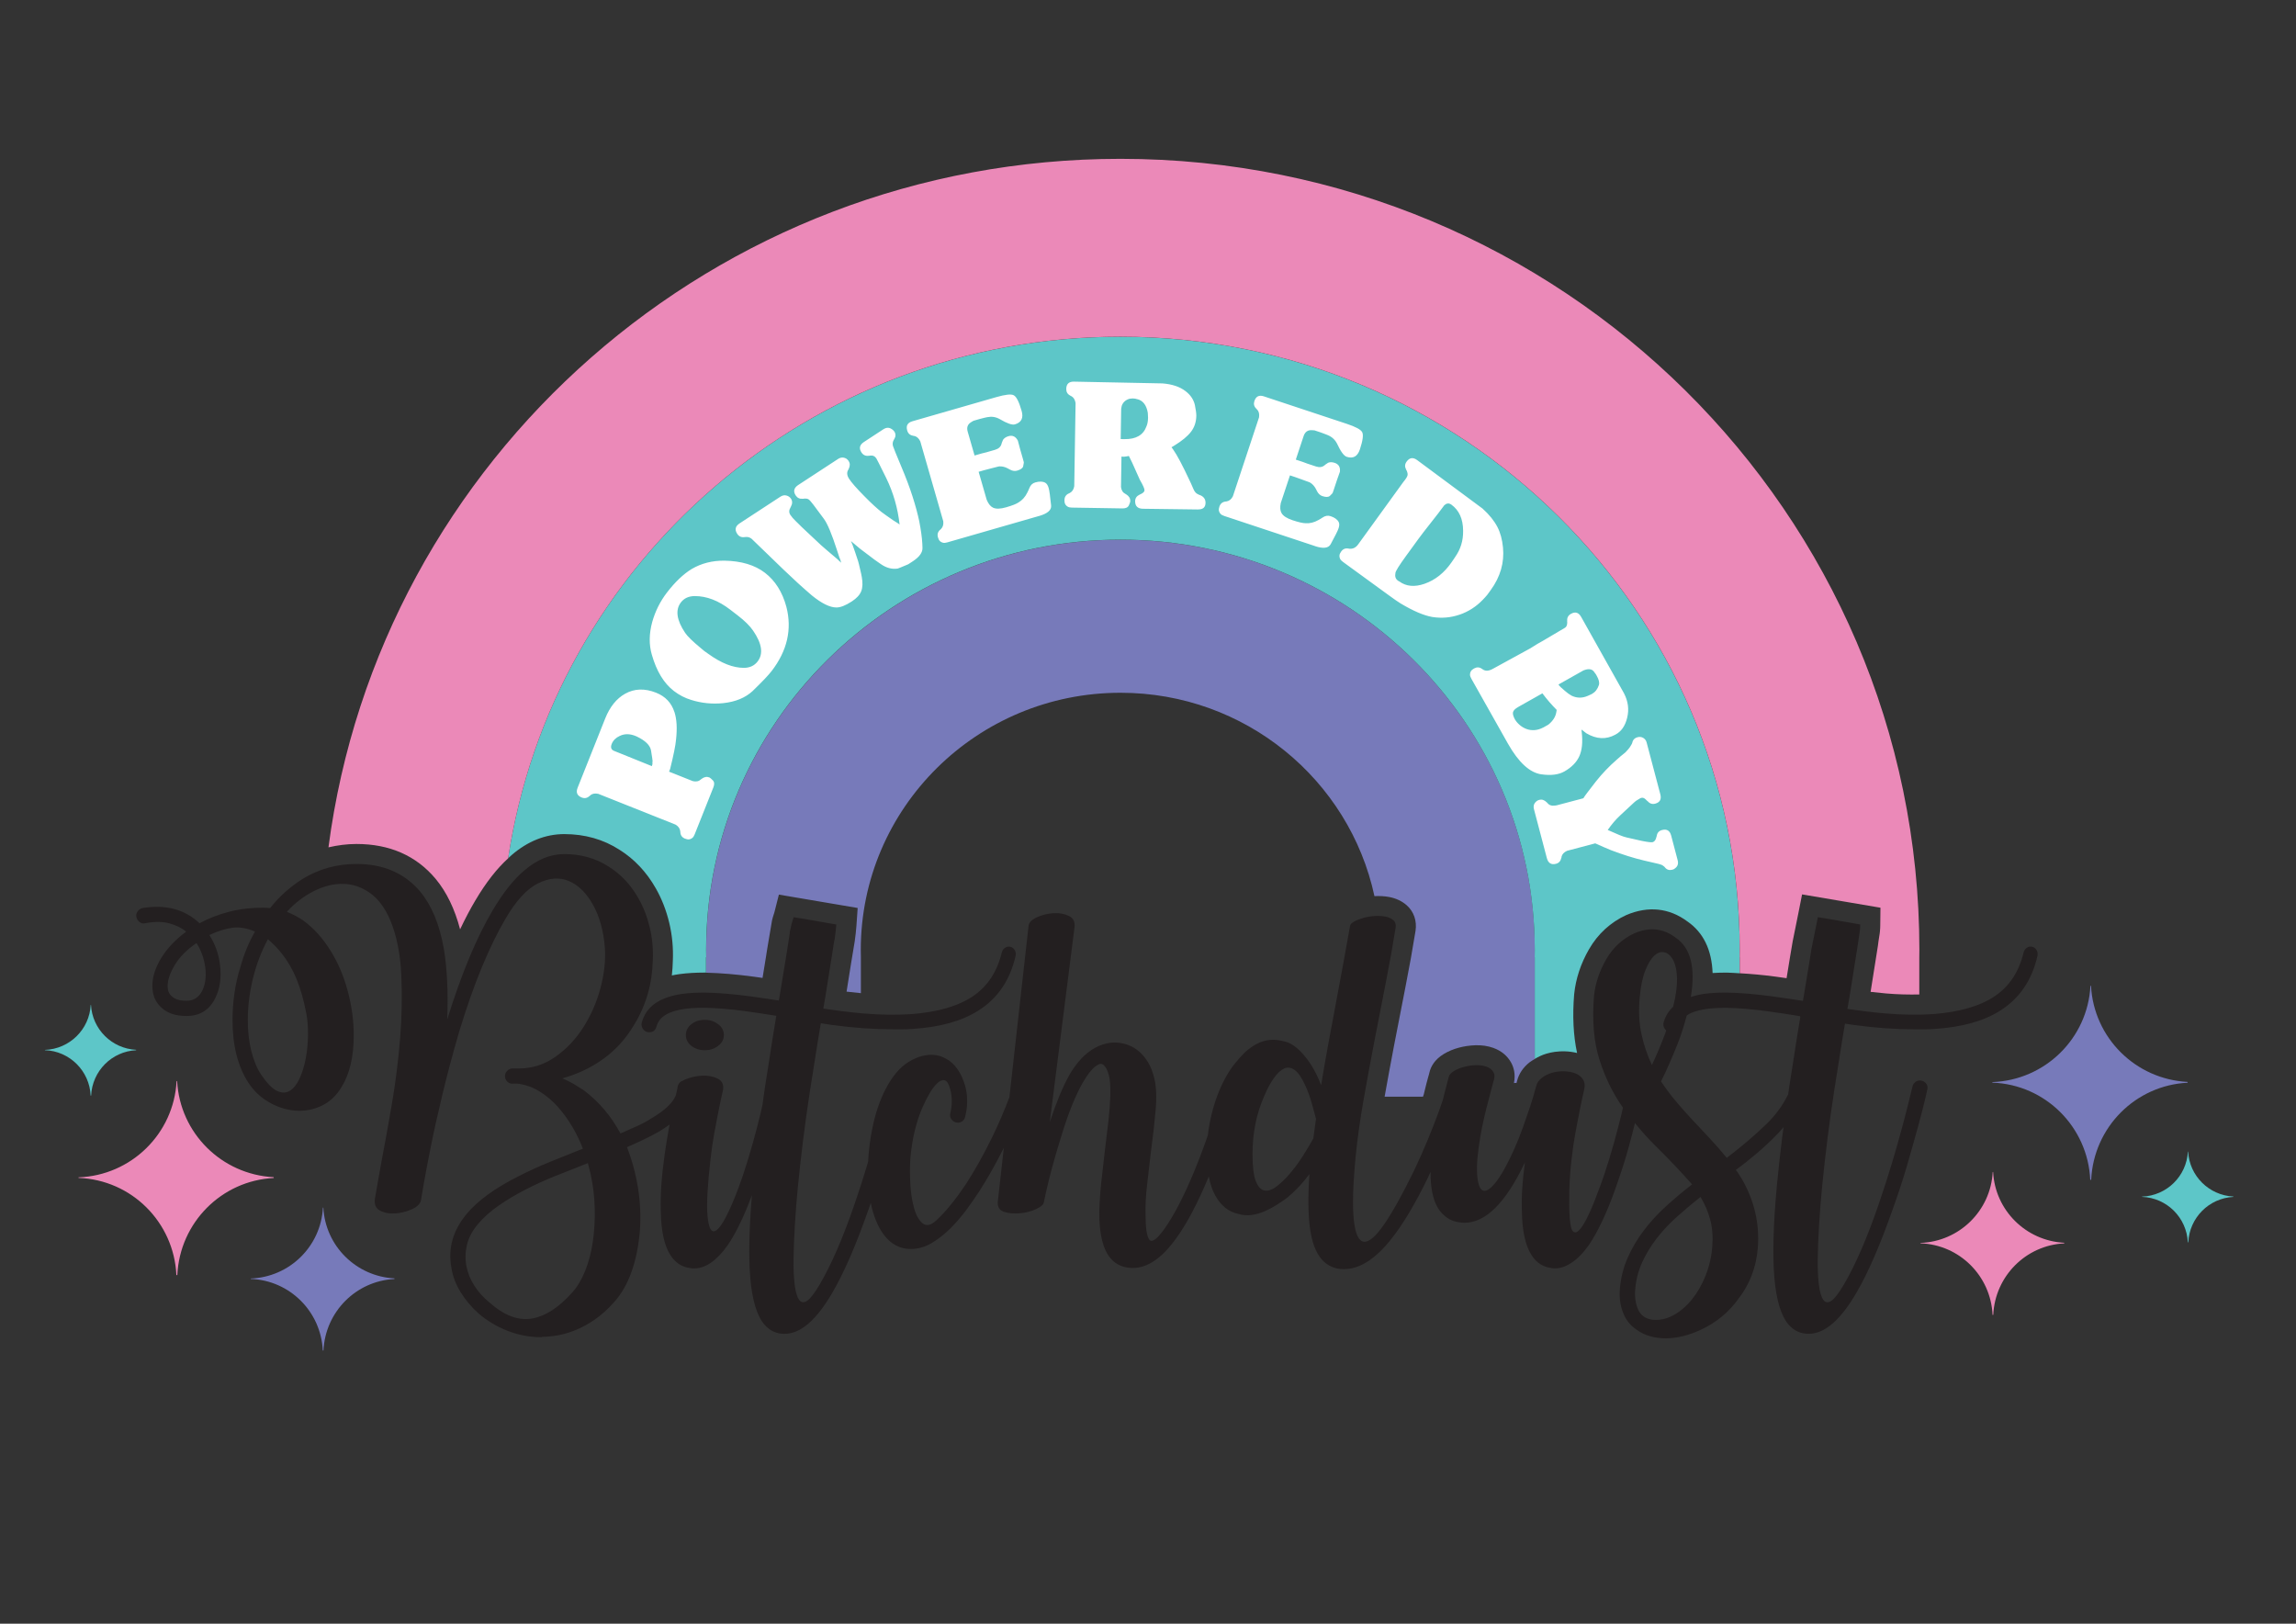 <?xml version="1.0" encoding="UTF-8"?>
<svg id="Layer_1" data-name="Layer 1" xmlns="http://www.w3.org/2000/svg" viewBox="0 0 841.89 595.28">
  <rect x="0" y="0" width="841.89" height="595.28" fill="#333333" stroke="none"/>
  <defs>
    <style>
      .cls-1 {
        fill: #fff;
      }

      .cls-2 {
        fill: #eb89b8;
      }

      .cls-3 {
        fill: #231f20;
      }

      .cls-4 {
        fill: #5dc6c8;
      }

      .cls-5 {
        fill: #777aba;
      }
    </style>
  </defs>
  <path class="cls-5" d="M547.65,384.2c-2.03-.73-4.31-1.08-6.69-.99-2.04,.07-4.05,.36-5.98,.87-2.07,.55-3.95,1.34-5.61,2.35-3.45,2.1-4.72,4.73-5.18,6.57l-.22,.88h0c-.07,.26-.16,.59-.28,.98-.4,1.39-.84,3.11-1.34,5.2l-.28,1.16c-.1,.3-.2,.55-.3,.84h-14.06c1.11-6.24,2.26-12.5,3.48-18.85,1.39-7.23,2.78-14.37,4.17-21.42,1.4-7.08,2.63-13.96,3.68-20.5,.57-3.68-.62-7.11-3.26-9.43-1.73-1.51-3.87-2.52-6.37-3-1.7-.32-3.53-.42-5.43-.32-9.16-42.6-47.36-74.56-93.12-74.56-52.59,0-95.23,42.21-95.23,94.28,0,.91,.02,1.81,.04,2.71v13.14c-1.68-.16-3.41-.34-5.25-.56l1.61-10.12,1.38-8.34c.25-1.86,.49-3.72,.62-5.61l.46-6.6-28.89-4.9-1.65,6.51c-.06,.23-.14,.46-.22,.69-.25,.75-.48,1.51-.65,2.29l-1.78,10.52-.45,2.89c-.39,2.44-.8,4.99-1.24,7.64-1.1-.16-2.2-.31-3.28-.46-6.3-.85-12.1-1.33-17.39-1.45v-5.63h.04c-.02-.9-.04-1.8-.04-2.71,0-83.06,68.02-150.4,151.92-150.4s151.92,67.34,151.92,150.4c0,.91-.02,1.81-.03,2.71h.03v37.26c-.65,.39-1.32,.75-1.91,1.21-2.35,1.83-3.95,4.23-4.59,6.81-.07,.28-.15,.52-.22,.79-.13,0-.23-.04-.36-.04-.2,0-.37,.05-.57,.06,.67-3.31-.12-5.83-1.01-7.46-1.37-2.5-3.61-4.37-6.45-5.39Z"/>
  <path class="cls-4" d="M186.31,314.7c16.36-108.24,110.65-191.25,224.54-191.25,125.4,0,227.06,100.65,227.06,224.8,0,.91-.02,1.81-.03,2.71v5.86c-1.59-.09-3.24-.22-4.75-.25-1.82,0-3.54,.05-5.16,.15-.32-8.54-3.4-14.87-9.22-18.89-6.64-4.94-14.3-5.8-22.38-2.38-5.85,2.68-10.48,6.93-13.75,12.62-3.01,5.24-4.82,10.72-5.41,16.43-.66,7.96-.3,15.18,1.07,21.54-1.41-.35-2.9-.56-4.48-.61-.56-.02-1.13-.02-1.69,.01l-1.94,.18c-1.05,.14-2.08,.36-3.1,.66-1.57,.46-2.98,1.14-4.31,1.93v-37.26h-.03c.02-.9,.03-1.8,.03-2.71,0-83.06-68.02-150.4-151.92-150.4s-151.92,67.34-151.92,150.4c0,.91,.02,1.81,.04,2.71h-.07v5.63c-.13,0-.29-.02-.42-.02-3.48,0-6.6,.19-9.29,.56-.97,.13-1.92,.3-2.83,.49,.2-1.74,.32-3.5,.36-5.27,.22-4.75-.22-9.46-1.31-14.02-1.09-4.56-2.75-8.82-4.93-12.64-3.38-5.97-7.88-10.74-13.26-14.11-5.92-3.83-12.74-5.78-20.29-5.78-6.89,0-13.42,2.61-19.32,7.69-.43,.36-.86,.81-1.29,1.2Z"/>
  <path class="cls-2" d="M120.44,310.66C139.07,168.26,261.94,58.23,410.85,58.23c161.79,0,292.94,129.84,292.94,290.01,0,.91-.03,1.81-.03,2.71v13.64c-3.9,.07-7.94,0-12.24-.38-1.79-.16-3.63-.35-5.61-.58l2.69-16.97c.1-.96,.25-1.92,.41-2.92l.24-1.56c.04-.26,.07-.52,.07-.61,.1-.85,.12-1.71,.13-2.56l.07-6.23-28.74-4.88-1.37,6.95c-.68,3.42-1.37,6.83-2.07,10.24l-.98,5.77c-.39,2.47-.81,5.07-1.26,7.76-1.39-.2-2.76-.39-4.12-.58-4.66-.63-8.95-.99-13.06-1.23v-5.86h-.03c0-.9,.03-1.8,.03-2.71,0-124.15-101.66-224.8-227.06-224.8-113.89,0-208.18,83.01-224.54,191.25-4.12,3.75-8.07,8.77-12.03,15.45-1.89,3.18-3.75,6.71-5.58,10.58-1.96-7.5-4.97-13.7-8.96-18.5-7.1-8.5-16.87-12.8-29.04-12.8-3.54,0-6.94,.47-10.26,1.23Z"/>
  <path class="cls-3" d="M251.49,379.46c0-1.58,.67-2.9,2.02-3.97,1.35-1.07,3-1.6,4.95-1.6s3.48,.54,4.88,1.6c1.39,1.07,2.09,2.39,2.09,3.97s-.7,2.91-2.09,3.97c-1.39,1.07-3.02,1.6-4.88,1.6-1.95,0-3.6-.53-4.95-1.6-1.35-1.07-2.02-2.39-2.02-3.97Zm495.59-28.98c-2.04,8.92-6.61,15.61-13.7,20.06-6.03,3.83-14.06,6.06-24.08,6.69-1.16,.09-2.31,.14-3.46,.14h-3.59c-7.18,0-14.68-.53-22.48-1.6-1.09-.15-2.18-.32-3.27-.48-.38,2.24-.75,4.49-1.13,6.82-.93,5.76-1.86,11.63-2.79,17.63-.93,5.99-1.76,11.96-2.51,17.91-.74,5.95-1.39,11.75-1.95,17.42-.47,4.83-.83,9.52-1.11,14.07-.28,4.55-.44,8.69-.49,12.4-.05,3.71,.09,6.87,.42,9.47s.86,4.44,1.6,5.5c.74,1.07,1.72,1.21,2.92,.42,1.21-.79,2.74-2.77,4.6-5.92,4.27-7.25,8.55-17.09,12.82-29.54,1.85-5.39,3.55-10.66,5.08-15.81s2.83-9.75,3.9-13.79c1.07-4.04,2.21-8.57,3.42-13.59,.18-.74,.6-1.32,1.25-1.74,.65-.42,1.35-.53,2.09-.35,.74,.19,1.32,.58,1.74,1.18,.42,.61,.53,1.28,.35,2.02,0,.09-.3,1.42-.91,3.97-.61,2.56-1.46,5.88-2.58,9.96-1.12,4.09-2.44,8.76-3.97,14-1.53,5.25-3.27,10.57-5.22,15.95-4.55,13-8.97,23.18-13.24,30.52-5.85,10.12-11.7,15.19-17.56,15.19h-.14c-2.88,0-5.29-1.11-7.25-3.35-2.79-3.25-4.53-9.01-5.23-17.28-.69-8.27-.39-19.46,.91-33.58,.56-5.76,1.21-11.68,1.95-17.77,.16-1.27,.36-2.53,.52-3.79-.69,.81-1.37,1.62-2.12,2.4-2.28,2.37-4.71,4.67-7.31,6.9-2.6,2.23-5.29,4.37-8.08,6.41,.47,.56,.86,1.12,1.18,1.67,.33,.56,.67,1.11,1.05,1.67,4.55,7.9,6.5,16.25,5.85,25.08-.56,7.15-2.92,13.42-7.11,18.81-3.53,4.92-8.08,8.68-13.65,11.29-4.55,2.14-8.92,3.21-13.1,3.21-1.95,0-3.83-.26-5.64-.77-1.81-.51-3.42-1.28-4.81-2.3-2.32-1.49-4-3.53-5.02-6.13-1.12-2.7-1.54-5.71-1.26-9.06,.37-4.09,1.35-7.9,2.93-11.43,1.58-3.53,3.55-6.85,5.92-9.96,2.37-3.11,5.06-6.04,8.08-8.78,3.02-2.74,6.2-5.41,9.54-8.01-4.27-4.83-8.69-9.48-13.24-13.94-2.76-2.7-5.29-5.57-7.7-8.53-.65,2.65-1.39,5.5-2.26,8.67-1.07,3.9-2.3,7.85-3.69,11.84-3.16,9.47-6.45,17-9.89,22.57-.74,1.21-1.6,2.41-2.58,3.62-.98,1.21-2.04,2.3-3.2,3.28-1.16,.98-2.4,1.76-3.69,2.37-1.3,.6-2.65,.91-4.04,.91-.65,0-1.11-.05-1.39-.14-2.97-.37-5.34-1.9-7.11-4.6-2.32-3.53-3.53-9.01-3.62-16.44-.09-2.51-.05-5.22,.14-8.15s.51-6.11,.98-9.54c-6.97,14.77-14.35,22.15-22.16,22.15-.74,0-1.3-.05-1.67-.14-1.76-.19-3.32-.74-4.67-1.67-1.35-.93-2.48-2.14-3.42-3.62-1.87-3.21-2.74-7.65-2.67-13.26-.32,.71-.62,1.4-.95,2.11-4.65,9.57-9.11,17.05-13.38,22.43-5.85,7.43-11.66,11.15-17.42,11.15h-.14c-3.25,0-5.95-1.21-8.08-3.62-2.14-2.51-3.55-6.3-4.25-11.36-.69-5.07-.77-11.68-.21-19.86-2.32,3.16-4.97,5.99-7.94,8.5-1.11,.84-2.39,1.72-3.83,2.65-1.44,.93-2.95,1.74-4.53,2.44-1.58,.7-3.2,1.16-4.88,1.39-1.67,.23-3.25,.11-4.74-.35-1.86-.37-3.5-1.14-4.94-2.3-1.44-1.16-2.67-2.67-3.69-4.53-1.07-1.94-1.84-4.26-2.35-6.94-.06,.13-.1,.26-.16,.39-3.9,9.38-7.8,16.77-11.7,22.16-5.21,7.34-10.54,11.01-16.02,11.01-3.34,0-6.04-1.16-8.08-3.48-2.88-3.34-4.27-9.11-4.18-17.28,.09-3.53,.35-7.22,.77-11.08,.42-3.85,.86-7.73,1.32-11.63,.46-3.62,.88-7.08,1.25-10.38,.37-3.3,.6-6.38,.7-9.26,.09-3.53-.1-6.08-.56-7.66-.47-1.58-.93-2.6-1.39-3.06-.65-.93-1.4-1.21-2.23-.84-.84,.37-1.65,.98-2.44,1.81-.79,.84-1.51,1.76-2.16,2.79-.65,1.02-1.11,1.76-1.39,2.23-1.21,2.14-2.42,4.67-3.62,7.59-1.21,2.92-2.42,6.29-3.62,10.1-1.02,3.25-1.97,6.41-2.86,9.48-.88,3.06-1.63,5.83-2.23,8.29-.61,2.46-1.24,5.23-1.88,8.29-.09,.84-1.05,1.67-2.86,2.51s-3.81,1.35-5.99,1.53c-2.18,.18-4.11,0-5.79-.56-1.67-.56-2.41-1.81-2.23-3.76l2.2-19.68c-2.96,5.92-6.01,11.33-9.17,16.19-1.21,1.86-2.7,4-4.46,6.41-1.77,2.41-3.72,4.69-5.85,6.83-2.14,2.14-4.44,3.95-6.9,5.43-2.46,1.48-5.04,2.23-7.73,2.23-3.25,0-6.06-1.18-8.43-3.55-2.37-2.37-4.2-5.78-5.5-10.24-.29-1-.54-2.03-.75-3.09-.27,.76-.5,1.5-.78,2.26-4.55,13-8.96,23.18-13.24,30.52-5.85,10.12-11.7,15.19-17.56,15.19h-.14c-2.88,0-5.29-1.11-7.25-3.35-2.79-3.25-4.53-9.01-5.22-17.28-.64-7.58-.43-17.66,.61-30.17-2.51,6.73-5.11,12.3-7.79,16.65-.74,1.21-1.6,2.41-2.58,3.62-.97,1.21-2.02,2.3-3.13,3.28s-2.32,1.76-3.62,2.37c-1.3,.6-2.7,.91-4.18,.91-.65,0-1.12-.05-1.39-.14-2.97-.37-5.34-1.9-7.11-4.6-2.32-3.53-3.53-9.01-3.62-16.44-.09-2.88-.02-6.01,.21-9.41,.23-3.39,.63-7.04,1.18-10.94,.47-3.35,.98-6.53,1.53-9.55,.11-.6,.22-1.12,.33-1.69-1.12,.82-2.31,1.64-3.67,2.46-1.77,1.02-3.67,2.02-5.71,3-2.04,.98-4.13,1.93-6.27,2.86,1.86,4.74,3.2,9.71,4.04,14.91,.84,5.2,1.07,10.45,.7,15.74-.47,5.57-1.49,10.59-3.07,15.05-1.58,4.46-3.72,8.17-6.41,11.15-2.32,2.6-4.67,4.71-7.04,6.34-2.37,1.62-4.69,2.9-6.97,3.83-2.28,.93-4.46,1.58-6.55,1.95-2.09,.37-3.97,.55-5.64,.55-.09,0-.16,.02-.21,.07-.05,.04-.16,.07-.35,.07-4.18,0-8.24-.77-12.19-2.3-3.95-1.53-7.5-3.65-10.66-6.34-2.7-2.42-4.93-5.07-6.69-7.94-1.76-2.88-2.88-5.85-3.34-8.92-1.3-7.06,.56-13.61,5.57-19.65,4.09-4.92,10.5-9.57,19.23-13.93,3.62-1.86,7.43-3.6,11.43-5.22s7.99-3.23,11.98-4.81c-.93-2.51-2.16-5.09-3.69-7.73s-3.3-5.11-5.29-7.39c-2-2.28-4.25-4.2-6.76-5.78-2.51-1.58-5.2-2.55-8.08-2.93h-2.09c-.74,0-1.37-.28-1.88-.84-.51-.56-.77-1.21-.77-1.95s.28-1.39,.84-1.95,1.21-.84,1.95-.84h2.37c4.83,0,9.27-1.42,13.31-4.25,4.04-2.83,7.46-6.43,10.24-10.8,2.79-4.37,4.88-9.13,6.27-14.28,1.39-5.16,1.95-10.05,1.67-14.7-.47-6.22-1.9-11.52-4.32-15.88-2.42-4.37-5.36-7.29-8.85-8.78-3.48-1.49-7.27-1.21-11.36,.84-4.09,2.04-8.04,6.32-11.84,12.82-2.97,5.02-5.9,11.01-8.78,17.97-2.88,6.97-5.67,14.91-8.36,23.83-2.23,7.62-4.23,15.1-5.99,22.43-1.77,7.34-3.23,13.91-4.39,19.72-1.16,5.81-2.04,10.47-2.65,14-.61,3.53-.91,5.34-.91,5.43-.28,1.3-1.39,2.39-3.34,3.27-1.95,.88-4,1.39-6.13,1.53-2.14,.14-4-.21-5.57-1.05-1.58-.84-2.18-2.37-1.81-4.6l2.37-13.38c1.2-6.22,2.48-13.28,3.83-21.18,1.35-7.9,2.34-15.89,3-23.97,.65-8.08,.79-15.93,.42-23.55-.37-7.62-1.72-14.21-4.04-19.79-1.95-4.55-4.46-7.9-7.53-10.03-3.06-2.14-6.34-3.23-9.82-3.27-3.48-.05-7.04,.84-10.66,2.65s-6.92,4.34-9.89,7.59c2.23,.93,4.18,1.95,5.85,3.07,3.99,2.88,7.43,6.69,10.31,11.43,2.69,4.37,4.76,9.27,6.2,14.7,1.44,5.43,2.16,10.8,2.16,16.09,0,7.8-1.49,14.12-4.46,18.95-1.95,3.25-4.46,5.57-7.53,6.97-3.06,1.39-6.25,1.95-9.54,1.67-3.3-.28-6.48-1.3-9.54-3.07-3.07-1.76-5.57-4.13-7.53-7.11-1.95-2.97-3.41-6.38-4.39-10.24-.98-3.85-1.46-8.11-1.46-12.75,0-3.25,.23-6.52,.7-9.82,.46-3.3,1.21-6.57,2.23-9.82,1.3-4.65,3.07-8.92,5.3-12.82-2.97-1.3-5.76-1.76-8.36-1.39-2.6,.37-5.39,1.25-8.36,2.65,2.14,3.34,3.44,7.01,3.9,11.01,.56,4.55,0,8.55-1.67,11.98-2.14,4.46-5.67,6.69-10.59,6.69-4,0-7.06-1.02-9.2-3.07-2.23-1.95-3.34-4.6-3.34-7.94s1.07-6.64,3.2-10.17c2.14-3.53,5.2-6.78,9.2-9.75-1.58-1.3-3.6-2.3-6.06-3-2.46-.7-5.46-.72-8.99-.07-.74,.19-1.42,.05-2.02-.42-.61-.46-1-1.07-1.18-1.81-.18-.74-.04-1.44,.42-2.09,.46-.65,1.07-1.07,1.81-1.25,8.55-1.39,15.51,.47,20.9,5.57,3.25-1.76,6.83-3.16,10.73-4.18,3.9-1.02,8.17-1.53,12.82-1.53,.46,0,.86,.02,1.18,.07,.32,.05,.72,.07,1.18,.07,1.76-2.23,3.64-4.23,5.64-5.99,2-1.76,4.11-3.35,6.34-4.74,5.94-3.62,12.49-5.43,19.65-5.43,9.94,0,17.74,3.39,23.41,10.17,4.18,5.02,7.06,11.98,8.64,20.9,1.21,7.25,1.62,15.88,1.25,25.92,5.2-16.72,10.73-30,16.58-39.85,3.9-6.6,7.8-11.52,11.7-14.77,4.64-3.99,9.52-5.99,14.63-5.99,6.13,0,11.57,1.53,16.3,4.6,4.46,2.79,8.08,6.64,10.87,11.57,1.86,3.25,3.25,6.83,4.18,10.73,.93,3.9,1.3,7.9,1.11,11.98-.19,8.64-2.46,16.54-6.83,23.69-2.97,5.02-6.69,9.15-11.15,12.4-4.46,3.25-9.52,5.67-15.19,7.25,1.39,.56,2.72,1.21,3.97,1.95,1.25,.74,2.53,1.53,3.83,2.37,5.57,4.18,10.08,9.48,13.52,15.88,2.14-.93,4.18-1.83,6.13-2.72,1.95-.88,3.71-1.83,5.29-2.86,4.71-2.77,7.66-5.54,8.86-8.32,.09-.38,.19-.83,.27-1.16,.14-.61,.25-1.08,.33-1.46,0-.07,.02-.14,.02-.21,0-.24,.08-.46,.14-.68,0,0,0-.02,0-.02,0,0,0,0,0,0,.06-.23,.16-.45,.29-.66,0,0,.01-.02,.02-.03,.12-.19,.22-.39,.39-.56,.34-.33,.72-.54,1.12-.67,.36-.2,.78-.4,1.25-.58,1.86-.74,3.83-1.16,5.92-1.25,2.09-.09,3.95,.26,5.57,1.05,1.62,.79,2.3,2.16,2.02,4.11-.65,2.88-1.21,5.48-1.67,7.8-.47,2.32-.98,4.99-1.53,8.01-.56,3.02-1.02,6.2-1.39,9.54-1.12,9.75-1.49,16.68-1.12,20.76,.37,4.09,1.18,6.01,2.44,5.78,1.25-.23,2.83-2.25,4.74-6.06,1.9-3.81,3.88-8.73,5.92-14.77,1.3-3.9,2.48-7.78,3.55-11.63,1.07-3.85,1.97-7.32,2.72-10.38,.27-1.13,.55-2.37,.82-3.6,.29-2.05,.53-4.11,.85-6.15,.93-6.04,1.86-11.98,2.79-17.84,.46-2.93,.93-5.78,1.39-8.57-4.1-.66-8.08-1.27-11.84-1.77-5.3-.7-10.12-1.09-14.49-1.18-3.53,0-6.39,.21-8.57,.63-2.18,.42-3.9,.98-5.16,1.67-1.25,.7-2.16,1.44-2.72,2.23-.56,.79-.93,1.56-1.12,2.3-.46,1.67-1.58,2.37-3.34,2.09-.74-.18-1.32-.63-1.74-1.32-.42-.7-.53-1.42-.35-2.16,1.12-4.18,3.95-7.15,8.5-8.92,1.86-.74,3.97-1.28,6.34-1.6s5.13-.49,8.29-.49c5.02,.1,10.64,.57,16.86,1.41,3.33,.45,6.79,.97,10.29,1.51,.14-.84,.29-1.72,.43-2.54,.74-4.37,1.41-8.45,2.02-12.26,.6-3.81,1.13-7.2,1.6-10.17-.02,0-.04,0-.07-.01,.21-.95,.43-1.91,.63-2.87,.2-.92,.57-1.79,.8-2.69,1.27,.2,2.5,.39,3.79,.6l11.86,2.07c-.13,1.92-.39,3.8-.64,5.69-.02,0-.05,0-.07-.01-.47,2.97-.97,6.2-1.53,9.68-.56,3.48-1.16,7.27-1.81,11.36-.24,1.34-.48,2.74-.72,4.11,4.82,.71,9.59,1.33,14.29,1.74,6.43,.56,12.44,.66,18.02,.28,9.67-.74,17.18-2.93,22.55-6.55s8.89-8.96,10.58-16.02c.17-.74,.57-1.32,1.2-1.74,.62-.42,1.28-.53,2-.35,.71,.19,1.24,.61,1.6,1.25,.35,.65,.44,1.35,.27,2.09-2.04,8.92-6.61,15.61-13.7,20.06-6.03,3.83-14.06,6.06-24.08,6.69-1.16,.09-2.31,.14-3.46,.14h-3.59c-7.18,0-14.68-.53-22.48-1.6-1.37-.19-2.74-.41-4.11-.61-.38,2.28-.76,4.57-1.15,6.94-.93,5.76-1.86,11.63-2.79,17.63s-1.76,11.96-2.51,17.91c-.74,5.95-1.39,11.75-1.95,17.42-.47,4.83-.84,9.52-1.11,14.07-.28,4.55-.44,8.69-.49,12.4-.05,3.71,.09,6.87,.42,9.47,.32,2.6,.86,4.44,1.6,5.5,.74,1.07,1.72,1.21,2.93,.42,1.21-.79,2.74-2.77,4.6-5.92,4.27-7.25,8.55-17.09,12.82-29.54,1.81-5.26,3.47-10.41,4.97-15.45,.2-4.14,.72-8.28,1.57-12.42,1.12-5.48,2.74-10.26,4.88-14.35,2.41-4.65,5.2-7.94,8.36-9.89,1.85-1.12,3.57-1.86,5.15-2.23,1.58-.37,3-.49,4.25-.35,1.25,.14,2.34,.42,3.27,.84,.93,.42,1.72,.86,2.37,1.32,2.6,1.95,4.5,4.97,5.71,9.06,1.02,3.72,1.02,7.57,0,11.57-.19,.74-.61,1.3-1.25,1.67-.65,.37-1.35,.47-2.09,.28-.74-.18-1.32-.6-1.74-1.25-.42-.65-.53-1.34-.35-2.09,.74-2.97,.74-5.9,0-8.78-.56-2.04-1.25-3.16-2.09-3.34-.83-.18-1.74,.19-2.72,1.12-.97,.93-1.93,2.21-2.86,3.83s-1.72,3.18-2.37,4.67c-1.21,2.7-2.21,5.69-3,8.99-.79,3.3-1.32,6.71-1.6,10.24-.19,2.79-.19,5.85,0,9.2,.19,3.34,.65,6.32,1.4,8.92,.74,2.6,1.79,4.43,3.13,5.5,1.35,1.07,3,.72,4.95-1.05,3.43-3.16,7.11-7.66,11.01-13.52,3.25-5.02,6.43-10.71,9.54-17.07,2.38-4.87,4.42-9.73,6.29-14.58l7.01-62.69c.09-1.3,1.09-2.39,3-3.27,1.9-.88,3.92-1.39,6.06-1.53s4.04,.19,5.71,.98,2.37,2.21,2.09,4.25l-9.06,71.34c2.32-7.06,4.69-12.77,7.11-17.14,.93-1.67,2.09-3.34,3.48-5.02s2.95-3.09,4.67-4.25c1.72-1.16,3.6-1.97,5.64-2.44,2.04-.46,4.18-.42,6.41,.14,.83,.19,1.76,.54,2.79,1.05,1.02,.51,2.04,1.23,3.06,2.16,1.02,.93,2,2.16,2.93,3.69,.93,1.53,1.67,3.46,2.23,5.78,.74,2.97,.91,6.88,.49,11.7-.42,4.83-1,9.94-1.74,15.33-.47,4.09-.93,8.11-1.39,12.05-.47,3.95-.65,7.59-.56,10.94,0,4.92,.47,7.96,1.39,9.13,.93,1.16,2.74-.12,5.43-3.83,1.86-2.6,3.69-5.67,5.51-9.2,1.81-3.53,3.64-7.52,5.5-11.98,1.58-3.81,3.02-7.57,4.32-11.29,.25-.71,.45-1.34,.69-2.03,.29-2.47,.73-4.95,1.33-7.45,1.16-4.83,2.81-9.24,4.95-13.24,1.02-1.95,2.16-3.71,3.42-5.29,1.25-1.58,2.53-3.02,3.83-4.32,3.06-2.79,6.13-4.32,9.2-4.6,1.67-.19,3.64,.05,5.92,.7,2.28,.65,4.62,2.46,7.04,5.43,2.23,2.7,4.18,6.18,5.85,10.45,.74-4.55,1.58-9.38,2.51-14.49,.93-5.11,1.88-10.22,2.86-15.33,.97-5.11,1.9-10.1,2.79-14.98,.88-4.88,1.7-9.4,2.44-13.59,.09-.56,.6-1.09,1.53-1.6,.93-.51,2.04-.95,3.34-1.32,1.3-.37,2.67-.6,4.11-.7,1.44-.09,2.76-.02,3.97,.21,1.21,.23,2.18,.67,2.93,1.32,.74,.65,1.02,1.58,.83,2.79-1.02,6.41-2.23,13.15-3.62,20.2-1.39,7.06-2.79,14.21-4.18,21.46-1.4,7.25-2.72,14.42-3.97,21.53-1.25,7.11-2.21,13.91-2.86,20.41-1.02,10.59-1.25,18.44-.69,23.55,.55,5.11,1.79,7.75,3.69,7.94,1.9,.18,4.39-1.95,7.45-6.41,3.07-4.46,6.69-10.96,10.87-19.51,1.86-3.9,3.55-7.71,5.09-11.43,1.53-3.71,2.83-7.04,3.9-9.96,.53-1.46,1.08-3.02,1.65-4.67,.12-.51,.26-1.04,.37-1.53,.47-1.95,.88-3.57,1.25-4.88,.37-1.3,.56-2,.56-2.09,.19-.74,.81-1.44,1.88-2.09,1.07-.65,2.3-1.16,3.69-1.53,1.39-.37,2.83-.58,4.32-.63,1.48-.04,2.81,.14,3.97,.56,1.16,.42,2,1.09,2.51,2.02,.51,.93,.49,2.14-.07,3.62-.65,2.51-1.23,4.72-1.74,6.62-.51,1.9-1.05,4.04-1.6,6.41s-1.02,4.67-1.39,6.9c-1.02,5.95-1.42,10.59-1.18,13.94,.23,3.34,.91,5.29,2.02,5.85,1.12,.56,2.65-.35,4.6-2.72,1.95-2.37,4.18-6.29,6.69-11.77,1.3-2.88,2.46-5.76,3.48-8.64,1.02-2.88,1.9-5.43,2.65-7.66,.74-2.23,1.49-4.74,2.23-7.52,.28-1.12,.95-2.09,2.02-2.93,1.07-.84,2.32-1.46,3.76-1.88,1.44-.42,2.93-.6,4.46-.56,1.53,.05,2.9,.3,4.11,.77,1.21,.47,2.14,1.21,2.79,2.23,.65,1.02,.79,2.28,.42,3.76-.65,2.88-1.21,5.48-1.67,7.8s-.97,4.99-1.53,8.01c-.55,3.02-1.02,6.2-1.39,9.54-.47,3.9-.74,7.76-.84,11.57-.09,3.81-.05,7.11,.14,9.89,.19,2.88,.61,4.6,1.26,5.16,.65,.56,1.39,.39,2.23-.49,.84-.88,1.74-2.28,2.72-4.18,.98-1.9,1.88-3.93,2.72-6.06,.84-2.14,1.6-4.16,2.3-6.06,.69-1.9,1.18-3.27,1.46-4.11,1.3-3.9,2.48-7.78,3.55-11.63,1.07-3.85,1.97-7.32,2.72-10.38,.19-.79,.38-1.67,.57-2.51-.05-.07-.11-.13-.16-.2-3.62-5.16-6.45-10.98-8.5-17.49-2.04-6.5-2.69-14.26-1.95-23.27,.47-4.55,1.95-9.01,4.46-13.38,2.51-4.37,5.99-7.57,10.45-9.61,5.48-2.32,10.5-1.76,15.05,1.67,5.49,3.72,7.31,10.98,5.54,21.71,1.48-.47,3.06-.87,4.82-1.11,2.37-.33,5.13-.49,8.29-.49,5.02,.1,10.64,.57,16.86,1.41,3.6,.49,7.34,1.05,11.13,1.63,.15-.88,.3-1.8,.46-2.67,.74-4.37,1.41-8.45,2.02-12.26,.23-1.47,.45-2.83,.66-4.18,.78-3.85,1.57-7.7,2.34-11.56,1.26,.2,2.48,.39,3.76,.6l11.76,2.06c0,.61-.02,1.22-.08,1.83-.01,.12-.03,.25-.04,.37,0,.03-.03,.25-.04,.31-.06,.39-.12,.77-.18,1.16-.18,1.09-.34,2.18-.46,3.27-.41,2.63-.85,5.42-1.34,8.43-.56,3.48-1.16,7.27-1.81,11.36-.25,1.38-.49,2.82-.74,4.24,4.53,.66,9.03,1.23,13.45,1.61,6.43,.56,12.44,.66,18.02,.28,9.67-.74,17.18-2.93,22.55-6.55s8.89-8.96,10.58-16.02c.17-.74,.57-1.32,1.2-1.74,.62-.42,1.28-.53,2-.35,.71,.19,1.24,.61,1.6,1.25,.35,.65,.44,1.35,.27,2.09Zm-671.83,4.04c-.47-3.25-1.53-6.18-3.2-8.78-3.53,2.42-6.18,5.09-7.94,8.01-1.76,2.92-2.65,5.5-2.65,7.73,0,1.67,.51,2.93,1.53,3.76,1.11,1.11,2.92,1.67,5.43,1.67s4.41-1.21,5.71-3.62c1.21-2.51,1.58-5.43,1.12-8.78Zm27.87-5.16c-1.21-1.58-2.84-3.25-4.88-5.02-2.42,4.46-4.25,9.27-5.5,14.42-1.25,5.16-1.88,10.24-1.88,15.26,0,4,.42,7.71,1.25,11.15,.84,3.44,2.04,6.37,3.62,8.78,2.14,3.16,4.09,5.16,5.85,5.99s3.35,.81,4.74-.07c1.39-.88,2.58-2.39,3.55-4.53,.98-2.14,1.72-4.55,2.23-7.25,.51-2.69,.79-5.53,.84-8.5,.04-2.97-.16-5.67-.63-8.08-.93-4.83-2.11-9.01-3.55-12.54-1.44-3.53-3.32-6.73-5.64-9.62Zm114.95,93.64c-.09-4.27-.61-8.5-1.53-12.68l-.98-3.9c-3.81,1.49-7.69,3.02-11.63,4.6-3.95,1.58-7.69,3.27-11.22,5.09-3.53,1.81-6.81,3.76-9.82,5.85-3.02,2.09-5.55,4.34-7.59,6.76-2.14,2.51-3.51,5.11-4.11,7.8-.61,2.69-.65,5.29-.14,7.8,.51,2.51,1.48,4.88,2.93,7.11,1.44,2.23,3.18,4.18,5.22,5.85,5.48,4.92,10.73,6.97,15.74,6.13,5.02-.84,9.98-4.04,14.91-9.61,1.86-2.04,3.44-4.69,4.74-7.94,1.3-3.25,2.23-6.81,2.79-10.66,.56-3.86,.79-7.92,.7-12.19Zm264.46-32.89c-.37-1.3-.86-3.09-1.46-5.36-.61-2.28-1.42-4.53-2.44-6.76-1.3-2.88-2.6-4.78-3.9-5.71-1.3-.93-2.58-1.11-3.83-.56-1.26,.56-2.51,1.72-3.76,3.48-1.26,1.77-2.44,3.95-3.55,6.55-2.88,6.5-4.32,13.61-4.32,21.32,0,4.55,.39,7.85,1.18,9.89,.79,2.04,1.83,3.2,3.14,3.48,1.3,.28,2.76-.18,4.39-1.39,1.63-1.21,3.28-2.79,4.95-4.74s3.25-4.09,4.74-6.41c1.49-2.32,2.79-4.51,3.9-6.55l.98-7.11v-.14Zm128.12-31.42c.12-.32,.19-.62,.31-.94-.22-.2-.44-.41-.61-.69-.42-.7-.53-1.42-.35-2.16,.62-2.31,1.81-4.21,3.48-5.78,.24-1.06,.54-2.13,.73-3.18,.65-3.43,.86-6.39,.63-8.85s-.79-4.37-1.67-5.71c-.88-1.35-1.93-2.11-3.14-2.3s-2.39,.28-3.55,1.39c-1.16,1.12-2.23,2.91-3.2,5.36-.98,2.46-1.65,5.69-2.02,9.68-.47,5.02-.26,9.55,.63,13.59,.88,4.04,2.16,7.83,3.83,11.36,1.67-3.53,3.32-7.45,4.94-11.77Zm16.44,68.42c-.79-2.93-1.97-5.69-3.55-8.29-3.07,2.42-5.99,4.88-8.78,7.39-2.79,2.51-5.25,5.16-7.39,7.94-2.14,2.79-3.9,5.71-5.29,8.78-1.39,3.07-2.23,6.41-2.51,10.03-.19,2.69,.19,5.09,1.12,7.18,.93,2.09,2.65,3.32,5.16,3.69,2.6,.28,5.16-.26,7.66-1.6,2.51-1.35,4.78-3.28,6.83-5.78,2.04-2.51,3.74-5.46,5.08-8.85,1.35-3.39,2.16-6.95,2.44-10.66,.28-3.62,.02-6.9-.77-9.82Zm33.05-74.41s-.1-.02-.14-.02c0-.05,.01-.1,.02-.14-4.34-.71-8.56-1.35-12.53-1.88-5.3-.7-10.12-1.09-14.49-1.18-3.53,0-6.39,.21-8.57,.63-2.18,.42-3.9,.98-5.16,1.67-.3,.17-.52,.35-.78,.52-.92,3.47-1.98,6.95-3.37,10.44-2.09,5.25-4.11,9.82-6.06,13.73,1.67,2.51,3.48,4.92,5.43,7.25s3.97,4.6,6.06,6.83,4.2,4.48,6.34,6.76c2.13,2.28,4.22,4.67,6.27,7.18,5.39-4.09,10.24-8.22,14.56-12.4,3.4-3.29,6.03-6.94,7.97-10.92,.12-.77,.2-1.55,.32-2.32,.93-6.04,1.86-11.98,2.79-17.84,.45-2.83,.9-5.59,1.35-8.29Z"/>
  <path class="cls-1" d="M247.3,261.02c.85,2.61,1.05,5.98,.59,10.11-.19,2.15-.91,5.74-2.17,10.79l-.39,.98,8.7,3.47c1.21,.29,2.19,.09,2.94-.61l.31-.23c.95-.71,1.89-.88,2.83-.51,.25,.1,.67,.46,1.28,1.08,.57,.61,.63,1.46,.19,2.56l-6.86,17.23c-.25,.61-.52,1.05-.84,1.3-.32,.26-.64,.42-.98,.5-.34,.08-.66,.08-.96,0-.3-.07-.55-.15-.76-.23-1.06-.42-1.63-1.19-1.71-2.31l-.04-.44c-.13-1-.71-1.8-1.74-2.4l-28.32-11.28c-1.22-.25-2.2-.07-2.92,.54l-.13,.16-.2,.13c-.82,.76-1.77,.93-2.83,.51-1.68-.67-2.17-1.86-1.49-3.57l10.11-25.38c1.71-4.29,4.15-7.32,7.31-9.09,3.41-1.91,7.2-2.03,11.37-.37,3.39,1.35,5.62,3.71,6.7,7.07Zm-20.05,8.78c-1.44,.66-2.43,1.64-2.95,2.94-.5,1.27-.21,2.12,.9,2.56l1.1,.44,12.73,5.14,.11-.45,.1-.25c-.03-.53-.01-.93,.05-1.19,0-.1-.05-.46-.14-1.08-.08-.62-.22-1.52-.42-2.69-.3-1.97-2.09-3.72-5.36-5.26-2.26-.99-4.29-1.05-6.11-.16Zm55.64-23.73c-.59,.77-1.46,1.75-2.6,2.95-1.15,1.2-2.6,2.65-4.35,4.35-2.66,2.45-6.23,3.92-10.72,4.41-4.09,.41-8.03,.01-11.82-1.19-2.25-.68-4.36-1.77-6.31-3.27-3.66-2.82-6.35-7.25-8.08-13.3-1.07-3.66-1.03-7.65,.14-11.97,1.12-3.97,2.92-7.58,5.41-10.82,2.98-3.87,5.99-6.74,9.04-8.61,3.55-2.09,7.56-3.12,12.02-3.07,6.19,.1,11.16,1.59,14.89,4.46,3.76,2.9,6.37,7.04,7.83,12.44,2.14,8.26,.33,16.13-5.44,23.62Zm-15.12-22.55c-4.32-3.33-8.65-4.99-12.98-4.99-2.23,0-3.93,.78-5.11,2.31-2.12,2.75-1.6,6.48,1.55,11.18,.86,1.27,2.76,3.12,5.71,5.56l1.32,1.1,1.4,.99c4.78,3.46,9.14,5.18,13.09,5.17,2.17,0,3.85-.78,5.06-2.35,2.15-2.79,1.59-6.54-1.65-11.27-1.2-1.76-3.09-3.63-5.67-5.61l-2.72-2.09Zm60.12-65.4c.6,.92,.61,1.86,.03,2.82l-.22,.38c-.41,.74-.49,1.5-.24,2.29l.25,.62,.55,1.45,2.31,5.58c1.64,3.87,2.98,7.46,4.04,10.76,1.06,3.3,1.87,6.32,2.45,9.04,.64,3.31,1.02,6.06,1.13,8.25l.06,1.54c.06,1.7-1.13,3.34-3.55,4.93l-1.66,1.08c-2.31,.98-3.59,1.51-3.86,1.58-2.1,.32-4.16-.22-6.19-1.63l-2.33-1.63-5.31-4.02-3.32-2.79,.57,1.36,.93,2.63,1.14,3.43c.04,.13,.12,.47,.27,1.01,.14,.54,.32,1.29,.53,2.26l.3,1.3,.23,1.19c.38,2.11,.32,3.84-.2,5.18-.52,1.34-1.66,2.58-3.43,3.74-2.32,1.52-4.22,2.26-5.71,2.24-2.38-.02-5.36-1.49-8.95-4.4-.81-.68-1.63-1.39-2.46-2.14-.83-.74-1.69-1.51-2.57-2.3l-5.3-4.97-11.78-11.38c-.65-.52-1.4-.74-2.24-.66l-.2,.05h-.24c-1.11,.15-1.98-.26-2.61-1.22-.99-1.51-.69-2.78,.89-3.82l14.91-9.75c.77-.51,1.53-.66,2.26-.46,.74,.2,1.3,.6,1.68,1.19,.55,.85,.54,1.8-.03,2.86l-.17,.35c-.58,.96-.6,1.86-.04,2.71,.43,.66,1.08,1.42,1.96,2.27,.29,.28,.62,.61,.99,.97,.37,.37,.78,.77,1.22,1.21l7.13,6.69,2.18,1.89,3.72,3.16,1.43,1.35-.3-1.07-.38-.94-.87-2.66c-1.89-5.86-3.48-9.66-4.76-11.39l-3.87-5.2c-.8-1.06-1.38-1.71-1.76-1.97-.38-.25-.94-.35-1.68-.28l-.2,.05h-.24c-1.14,.11-2-.29-2.61-1.21-.99-1.51-.67-2.79,.95-3.85l14.58-9.53c1.03-.67,2.07-.69,3.11-.06,.33,.26,.59,.54,.78,.83,.53,.81,.54,1.75,.03,2.82l-.17,.35c-.62,.98-.52,2.1,.3,3.35,.91,1.4,2.76,3.5,5.54,6.31,1.41,1.44,2.64,2.64,3.68,3.58,1.04,.95,1.93,1.71,2.67,2.28,.42,.31,1,.73,1.74,1.27,.74,.54,1.63,1.15,2.66,1.85l1.6,1,.62,.46c-.66-5.98-2.28-11.65-4.88-16.99l-2.72-5.48c-.49-.99-.8-1.58-.92-1.76-.55-.85-1.36-1.19-2.41-1.03l-.2,.05h-.24c-1.11,.15-1.98-.26-2.61-1.22-.99-1.51-.69-2.78,.89-3.82l7.12-4.66c1.11-.72,2.14-.74,3.11-.06,.32,.16,.59,.43,.84,.79Zm53.12,31.04l-33.67,9.69c-.63,.18-1.15,.23-1.54,.13-.39-.09-.73-.25-1-.47s-.47-.47-.59-.76c-.13-.28-.22-.53-.28-.74-.32-1.1-.06-2.02,.78-2.77l.33-.3c.71-.71,.98-1.66,.83-2.85l-8.43-29.3c-.55-1.12-1.29-1.78-2.22-1.97h-.21s-.23-.08-.23-.08c-1.11-.18-1.82-.83-2.13-1.93-.5-1.73,.14-2.86,1.92-3.37l30.76-8.85c3.34-.96,5.47-1.19,6.4-.67,.97,.5,1.93,2.4,2.87,5.7,.76,2.62-.07,4.28-2.48,4.97-1.01,.29-2.87-.36-5.58-1.96-1.41-.78-2.92-1.01-4.52-.69l-.91,.19-1.85,.47-2.28,.66-.3,.16-.64,.39c-1.24,.77-1.65,1.92-1.21,3.44l2.52,8.75,2.6-.75,1.67-.41,3.23-.93c1.31-.38,2.11-1.11,2.39-2.2l.1-.37,.16-.39,.28-.7c.42-.62,1.09-1.07,2.02-1.34,1.48-.43,2.62,.12,3.42,1.63l.85,3.19,1.04,3.62c.23,.8,.33,1.23,.3,1.29l-.24,1.31c-.17,.69-.91,1.22-2.22,1.6-.84,.24-1.73,.11-2.66-.4l-.82-.45c-1.02-.53-2.03-.77-3.02-.71-.1-.02-.4,.05-.91,.19-.5,.14-1.25,.34-2.24,.57l-2.62,.69-1.84,.53,2.96,10.27c.61,1.47,1.39,2.44,2.34,2.89,1.11,.51,2.7,.46,4.77-.14,2.24-.64,3.76-1.24,4.56-1.79,1.37-.81,2.44-2.01,3.22-3.61l.39-.8,.37-.86c.42-1.08,1.14-1.77,2.15-2.06,1.52-.44,2.75-.4,3.67,.11,.54,.3,.96,.94,1.24,1.91,.14,.47,.28,1.24,.43,2.32,.15,1.08,.31,2.46,.48,4.15,.15,1.65-1.31,2.92-4.4,3.81Zm58.27-2.38l-20.19-.26c-1.94-.03-2.89-.97-2.86-2.82,.02-1.06,.56-1.84,1.62-2.35l.4-.19c.93-.42,1.4-.9,1.41-1.43,.01-.57-.56-1.86-1.72-3.86l-2.8-6.25-1.21-2.46-.6,.12c-.35,.08-.71,.13-1.06,.15-.35,.02-.7,0-1.05-.05l-.18,11.15c.15,1.24,.69,2.08,1.61,2.53l.33,.2c1,.63,1.5,1.46,1.48,2.47,0,.26-.19,.79-.55,1.58-.37,.74-1.14,1.1-2.33,1.08l-18.54-.3c-.66-.01-1.16-.12-1.51-.32-.35-.2-.62-.45-.82-.74-.19-.29-.31-.59-.35-.9-.04-.31-.06-.57-.05-.79,.02-1.14,.54-1.95,1.56-2.42l.4-.19c.89-.47,1.43-1.3,1.63-2.48l.49-30.48c-.2-1.23-.72-2.08-1.54-2.53l-.2-.07-.2-.14c-1.01-.5-1.5-1.32-1.48-2.46,.03-1.8,.97-2.69,2.81-2.66l32.46,.65c3.56,.28,6.38,1.22,8.47,2.84,1.83,1.39,2.96,3.08,3.42,5.07,.37,1.81,.54,3.13,.53,3.97-.04,2.24-.68,4.19-1.94,5.84-1.26,1.65-3.29,3.33-6.09,5.05l-1.07,.64,.45,.6,.32,.47c.6,.84,1.39,2.19,2.38,4.03,.98,1.84,2.15,4.22,3.52,7.15l.44,.93,.96,2.19c.42,.98,.98,1.6,1.69,1.87l.39,.21,.26,.07c1.4,.55,2.09,1.51,2.07,2.87-.03,1.63-.94,2.43-2.74,2.4Zm-22.25-40.42c-.48-.18-1.05-.28-1.71-.29l-1.12,.11c-1.46,.42-2.42,1.28-2.88,2.59l-.21,1.05-.18,11.15,1.39,.02c4.22,.07,6.91-1.49,8.06-4.69,.37-.83,.56-1.88,.58-3.16,0-.22-.01-.56-.05-1.02-.04-.46-.05-.74-.05-.83-.48-2.78-1.76-4.43-3.82-4.95Zm65.13,53.83l-33.26-11.03c-.63-.21-1.08-.46-1.35-.76s-.45-.61-.55-.95c-.1-.33-.12-.65-.06-.96,.05-.3,.11-.56,.19-.77,.36-1.08,1.1-1.7,2.21-1.84l.44-.06c.99-.18,1.75-.81,2.29-1.88l9.59-28.94c.18-1.24-.06-2.2-.72-2.88l-.16-.13-.15-.19c-.81-.78-1.03-1.71-.67-2.79,.57-1.71,1.73-2.28,3.48-1.7l30.38,10.07c3.3,1.09,5.18,2.11,5.66,3.06,.52,.96,.23,3.07-.84,6.32-.86,2.59-2.48,3.49-4.86,2.7-1-.33-2.17-1.92-3.49-4.77-.73-1.45-1.84-2.49-3.34-3.13l-.86-.35-1.8-.67-2.25-.75-.34-.04-.75-.04c-1.46-.07-2.44,.65-2.94,2.15l-2.87,8.64,2.57,.85,1.61,.6,3.2,1.06c1.29,.43,2.36,.27,3.21-.46l.29-.25,.35-.23,.62-.42c.69-.28,1.5-.27,2.42,.04,1.46,.49,2.1,1.58,1.9,3.27l-1.1,3.11-1.18,3.57c-.26,.79-.42,1.2-.48,1.23l-.93,.94c-.53,.47-1.44,.5-2.74,.07-.83-.28-1.49-.89-1.97-1.83l-.42-.83c-.54-1.01-1.24-1.78-2.09-2.29-.07-.07-.36-.19-.86-.35-.5-.16-1.22-.43-2.17-.79l-2.55-.91-1.82-.6-3.37,10.15c-.33,1.56-.23,2.8,.3,3.71,.63,1.04,1.97,1.9,4.01,2.58,2.21,.73,3.81,1.1,4.78,1.1,1.59,.11,3.15-.28,4.69-1.15l.77-.44,.79-.5c.96-.66,1.94-.82,2.94-.49,1.5,.5,2.49,1.22,2.97,2.17,.28,.56,.26,1.31-.06,2.28-.15,.46-.47,1.18-.96,2.15-.49,.98-1.14,2.21-1.95,3.7-.81,1.45-2.73,1.67-5.78,.66Zm53.03,25.15c-3.23,1.11-6.55,1.39-9.97,.86-3.14-.54-7.04-2.21-11.7-5-.49-.3-1.11-.71-1.87-1.24-.76-.52-1.65-1.16-2.68-1.92l-16.54-12.04c-.53-.39-.89-.77-1.05-1.13-.17-.37-.25-.72-.24-1.07,0-.35,.08-.66,.23-.93s.28-.5,.41-.68c.67-.93,1.56-1.29,2.66-1.08l.44,.07c1.24,.09,2.28-.44,3.11-1.58l16.56-22.87c.9-1.09,1.41-1.88,1.54-2.39s.02-1.13-.32-1.86l-.12-.17-.08-.22c-.53-.99-.47-1.94,.21-2.87,1.06-1.46,2.34-1.65,3.83-.56l24.01,17.8c1.25,1.13,2.32,2.25,3.22,3.37,.9,1.12,1.64,2.24,2.23,3.38,1.09,2.1,1.76,4.6,2.04,7.52,.53,5.55-.97,10.75-4.49,15.59l-1.28,1.76c-.24,.26-.49,.54-.74,.85-.25,.31-.55,.63-.91,.97-2.43,2.53-5.27,4.34-8.49,5.45Zm-1.59-21.19c1.98-2.8,2.95-5.99,2.89-9.57-.02-4.31-1.45-7.5-4.3-9.57-.64-.47-1.28-.55-1.93-.26l-.51,.37-.21,.17-.39,.53c-.98,1.35-2.47,3.29-4.47,5.81-2.02,2.55-3.51,4.49-4.47,5.8l-4.62,6.35c-2.56,3.52-3.87,5.62-3.92,6.29-.24,1.24,.04,2.15,.86,2.75l.21,.16,.41,.22c2.49,1.81,5.56,2.08,9.2,.82,3.94-1.38,7.25-4.02,9.95-7.94l1.3-1.91Zm31.66,79.75c-4.32-.59-8.45-4.38-12.38-11.35l-13.38-23.74c-.33-.57-.49-1.06-.49-1.47s.08-.76,.23-1.07c.15-.31,.35-.57,.6-.75,.25-.19,.47-.34,.66-.45,1-.56,1.95-.52,2.87,.12l.37,.25c.98,.66,2.19,.58,3.65-.24l13.95-7.63c-.15,.09-.03,0,.39-.26,.41-.26,1.1-.69,2.08-1.29,.54-.3,1.19-.67,1.95-1.1,.77-.43,1.66-.96,2.67-1.58l5.4-3.19c.58-.32,.86-1.04,.84-2.14l-.04-.21,.02-.24c-.08-1.12,.39-1.96,1.38-2.52,1.57-.88,2.81-.52,3.72,1.09l15.75,28.08c1.51,2.94,1.89,5.9,1.15,8.89-.72,3.03-2.17,5.11-4.36,6.24-3.35,1.84-6.88,1.68-10.57-.48l-1.84-1.39,.11,1c.4,3.66,.1,6.6-.91,8.81-1.01,2.21-2.83,4.05-5.47,5.55-2.11,1.19-4.89,1.54-8.34,1.06Zm2.41-18.17c1.74-1.39,2.75-2.96,3.01-4.73l.07-.42,.04-.33c-1.87-1.88-3.61-3.9-5.23-6.06l-8.85,4.99c-1.15,.65-1.79,1.3-1.93,1.96-.14,.66,.12,1.56,.77,2.71,.47,.74,1.06,1.42,1.78,2.02s1.53,1.07,2.42,1.4c.89,.33,1.86,.47,2.91,.4,1.05-.06,2.16-.4,3.33-1.01l1.67-.94Zm15.59-11.1c.26-.12,.41-.19,.45-.21,1.23-.69,2.08-1.78,2.56-3.26,.27-.86,.02-1.98-.76-3.36l-.39-.69-.22-.26-.38-.54c-.72-1.01-1.9-1.23-3.55-.65l-.32,.11-9.2,5.18c.28,.5,1.08,1.29,2.4,2.36l1.11,.89,.49,.33,.82,.52c1.94,.93,3.92,.95,5.94,.06,.44-.2,.79-.36,1.05-.48Zm29.95,64.22c-1.11,.29-1.99,.03-2.67-.8l-.29-.33-.34-.25c-.36-.32-.95-.57-1.77-.76l-.29-.06-5.09-1.18c-3.73-.88-7.75-2.14-12.05-3.78-.72-.31-1.56-.67-2.53-1.07-.97-.4-2.05-.88-3.24-1.43l-10.34,2.73c-1.13,.53-1.81,1.25-2.02,2.17v.21s-.09,.23-.09,.23c-.24,1.16-.89,1.87-1.95,2.15-1.74,.46-2.86-.25-3.36-2.12l-4.71-17.87c-.24-.89-.14-1.65,.29-2.26s.98-1.01,1.66-1.19c.94-.25,1.83,.04,2.68,.86l.28,.27c.63,.83,1.58,1.15,2.85,.96l.59-.09,9.76-2.58c.28-.48,.81-1.24,1.59-2.26s1.79-2.34,3.05-3.95c2.29-2.88,4.82-5.53,7.6-7.94l1.44-1.27,1.74-1.41,1.06-1.17c.36-.37,.8-1.03,1.32-1.99l.12-.31c.21-1.1,.87-1.8,1.98-2.09,.77-.2,1.46-.11,2.08,.27s1.03,.93,1.22,1.66l5.02,19.01c.48,1.83-.15,2.97-1.89,3.43-1.07,.28-1.99-.02-2.77-.91l-.26-.2-.37-.38c-.56-.58-1.14-.79-1.74-.63l-.37,.16c-1,.54-1.78,1.08-2.36,1.65-1.64,1.53-3.29,3.05-4.93,4.58-1.65,1.53-3.18,3.32-4.59,5.37,1.65,.75,3.05,1.36,4.2,1.83,1.15,.47,2.06,.78,2.73,.92l5.58,1.26c2.26,.45,3.59,.6,4.01,.45,.67-.22,1.11-.86,1.34-1.92l.11-.37c.15-1.13,.81-1.85,1.95-2.15,1.74-.46,2.86,.22,3.34,2.05l2.37,9c.34,1.28,.03,2.27-.92,2.97-.25,.25-.59,.43-1.02,.54Z"/>
  <path class="cls-5" d="M144.65,468.9c-14.13,.71-25.37,12.05-26.04,26.19-.09,0-.16,.04-.25,.05-.65-14.28-12.09-25.73-26.41-26.26,0-.05-.02-.1-.02-.15,14.25-.52,25.73-11.79,26.48-25.98,0,0,0,0,.01,0,.05,0,.09-.03,.14-.03,.74,14.06,12.01,25.23,26.06,25.96,0,.07,.02,.14,.03,.21Zm657.47-72.25c-19.09-.99-34.39-16.17-35.4-35.26-.07,0-.12,.04-.19,.04,0,0,0,0-.01,0-1.03,19.27-16.62,34.57-35.97,35.28,0,.07,.03,.13,.03,.2,19.44,.72,34.98,16.26,35.87,35.66,.12-.02,.21-.07,.34-.07,.91-19.2,16.18-34.6,35.37-35.56-.02-.09-.03-.19-.05-.28Z"/>
  <path class="cls-2" d="M100.39,431.87c-19.19,.96-34.46,16.37-35.37,35.56-.13,0-.22,.05-.34,.07-.89-19.4-16.42-34.94-35.87-35.66,0-.07-.02-.14-.03-.2,19.35-.71,34.94-16.01,35.97-35.28,0,0,0,0,.01,0,.07,0,.12-.03,.19-.04,1,19.09,16.31,34.27,35.4,35.26,.01,.1,.03,.19,.05,.28Zm656.5,23.75c-14.06-.73-25.33-11.91-26.06-25.96-.05,0-.09,.03-.14,.03,0,0,0,0-.01,0-.76,14.19-12.23,25.46-26.48,25.98,0,.05,.02,.1,.02,.15,14.32,.53,25.76,11.97,26.41,26.26,.09-.01,.16-.05,.25-.05,.67-14.14,11.91-25.48,26.04-26.19-.01-.07-.03-.14-.03-.21Z"/>
  <path class="cls-4" d="M49.95,385.02c-8.98,.45-16.12,7.65-16.54,16.64-.06,0-.1,.02-.16,.03-.42-9.07-7.68-16.34-16.78-16.68,0-.03-.01-.06-.02-.1,9.05-.33,16.34-7.49,16.82-16.5,0,0,0,0,0,0,.03,0,.06-.02,.09-.02,.47,8.93,7.63,16.03,16.56,16.49,0,.04,.01,.09,.02,.13Zm768.95,53.65c-8.93-.46-16.09-7.56-16.56-16.49-.03,0-.05,.02-.09,.02,0,0,0,0,0,0-.48,9.01-7.77,16.17-16.82,16.5,0,.03,.01,.06,.02,.1,9.09,.34,16.36,7.61,16.78,16.68,.06,0,.1-.03,.16-.03,.43-8.98,7.57-16.19,16.54-16.64,0-.04-.02-.09-.02-.13Z"/>
</svg>